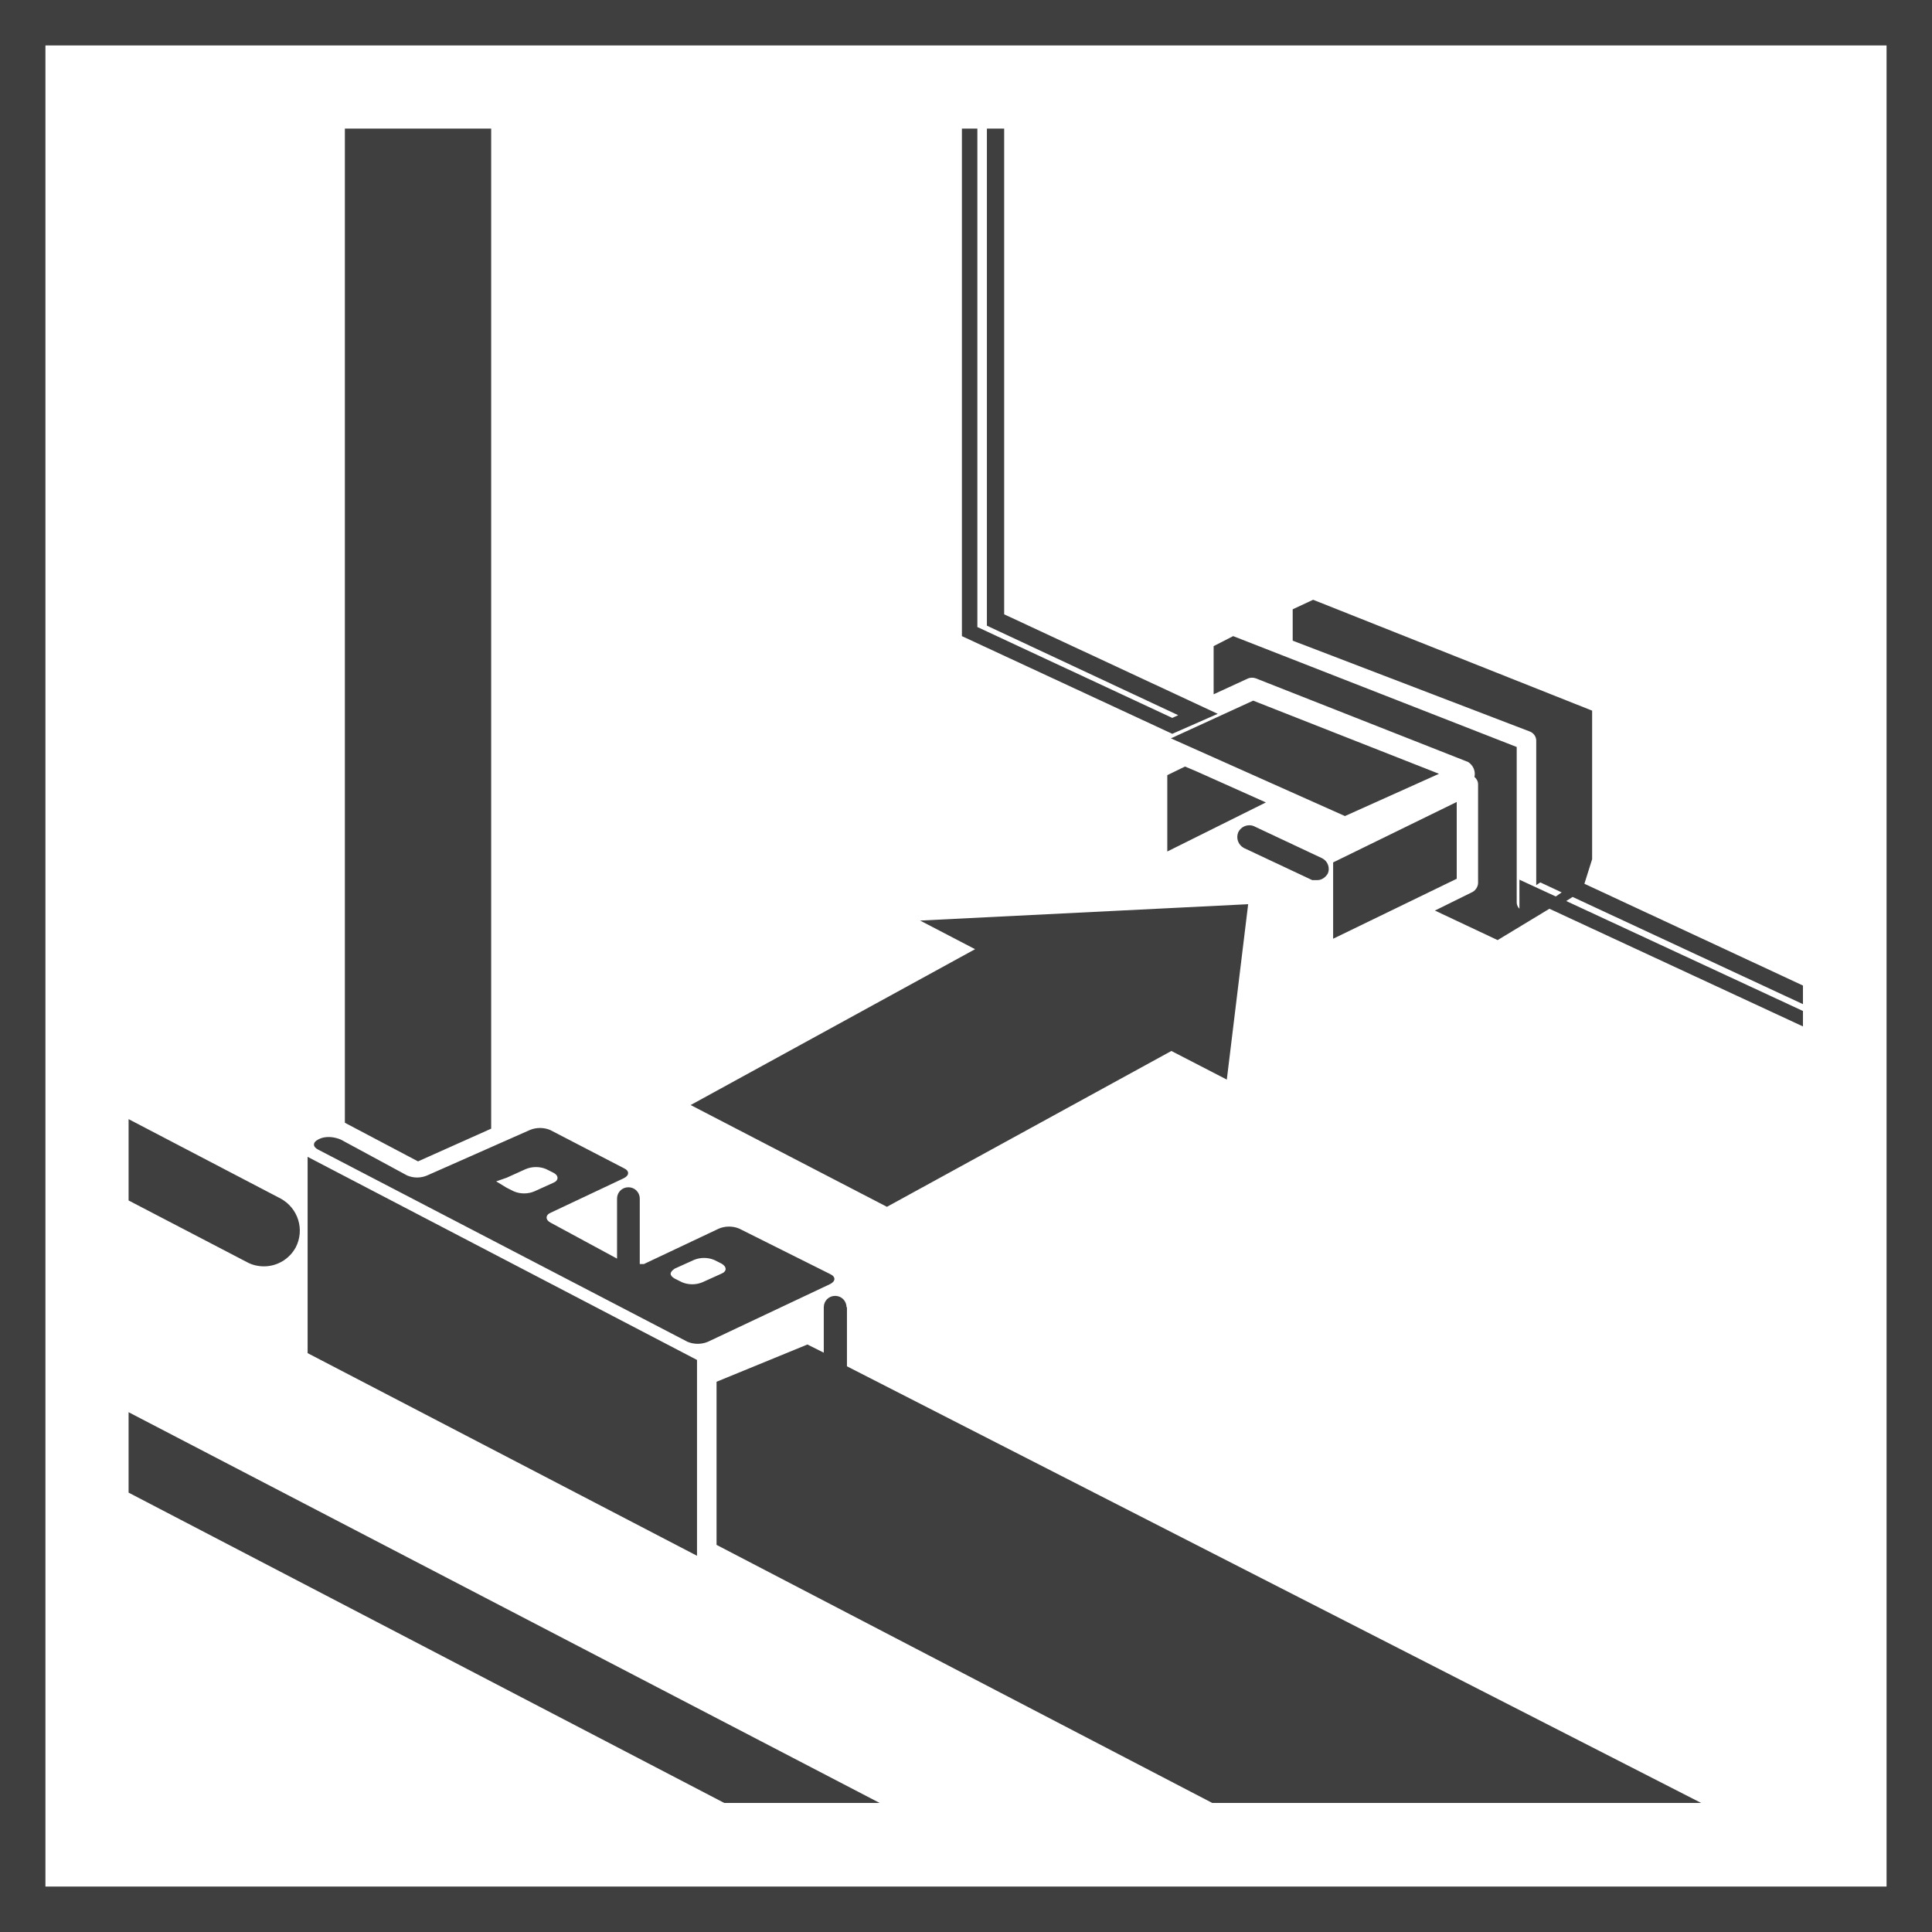 <?xml version="1.0" encoding="utf-8"?>
<!-- Generator: Adobe Illustrator 24.2.0, SVG Export Plug-In . SVG Version: 6.00 Build 0)  -->
<svg version="1.1" id="Warstwa_1" xmlns="http://www.w3.org/2000/svg" xmlns:xlink="http://www.w3.org/1999/xlink" x="0px" y="0px"
	 viewBox="0 0 42.52 42.52" style="enable-background:new 0 0 42.52 42.52;" xml:space="preserve">
<style type="text/css">
	.st0{fill:#3F3F3F;}
</style>
<path class="st0" d="M0,0v42.52h42.52V0H0z M41.52,41.52H1V1h40.52V41.52z M25.77,16.25l3.83,1.71l2.07-0.93l-4.09-1.61L25.77,16.25
	z M15.13,29.53c0.14,0.06,0.31,0.06,0.45,0l2.69-1.27c0.12-0.06,0.13-0.16,0-0.22l-2-1c-0.14-0.06-0.31-0.06-0.45,0l-1.65,0.78
	h-0.09v-1.44c0-0.14-0.11-0.25-0.25-0.25s-0.25,0.11-0.25,0.25v1.32l-1.46-0.79c-0.12-0.06-0.12-0.17,0-0.22l1.61-0.76
	c0.12-0.06,0.13-0.16,0-0.22l-1.62-0.84c-0.14-0.06-0.31-0.06-0.45,0l-2.26,1c-0.14,0.06-0.3,0.06-0.44,0L7.5,25.08
	C7.36,25.02,7.18,25,7.04,25.06L7,25.08c-0.12,0.06-0.12,0.16,0,0.22L15.13,29.53z M14.85,27.92l0.42-0.19
	c0.14-0.06,0.31-0.06,0.45,0l0.16,0.08c0.12,0.07,0.12,0.17,0,0.22l-0.42,0.19c-0.14,0.06-0.31,0.06-0.45,0l-0.16-0.08
	C14.73,28.07,14.73,28,14.85,27.92z M11.15,25.92l0.42-0.19c0.14-0.06,0.31-0.06,0.45,0l0.16,0.08c0.12,0.06,0.12,0.17,0,0.22
	l-0.42,0.19c-0.14,0.06-0.31,0.06-0.45,0l-0.16-0.08L10.92,26L11.15,25.92z M25.69,18.74l2.17-1.08l-1.52-0.68l-0.26-0.11
	l-0.39,0.19V18.74z M29.34,20.66l2.72-1.32v-1.69l-2.72,1.33V20.66z M18.63,28.77c0-0.14-0.11-0.25-0.25-0.25s-0.25,0.11-0.25,0.25
	v1l-0.36-0.18l-2,0.82V34l10.91,5.68h10.76l-18.8-9.61V28.77z M2.83,32.85l13.11,6.83h3.42l-16.53-8.6V32.85z M28.88,19.37h0.11
	c0.1,0,0.18-0.06,0.23-0.14c0.06-0.13,0-0.28-0.12-0.34l-1.51-0.71c-0.13-0.05-0.28,0.01-0.34,0.14c-0.05,0.13,0,0.27,0.12,0.34
	L28.88,19.37z M10.81,24.84V2.83H7.59v21.88l1.61,0.85L10.81,24.84z M5.81,27.87c0.29,0,0.56-0.16,0.7-0.42
	c0.2-0.39,0.05-0.86-0.33-1.07l-3.35-1.75l0,1.79l2.61,1.36C5.55,27.84,5.68,27.87,5.81,27.87z M27.64,14.93l4.67,1.84
	c0.11,0.07,0.17,0.2,0.14,0.33c0.05,0.04,0.08,0.1,0.08,0.16v2.17c0,0.08-0.05,0.16-0.12,0.2l-0.83,0.41l1.38,0.65L34.1,20
	l5.58,2.59v-0.34l-5.21-2.42l0.14-0.09l5.07,2.36l0-0.41l-4.81-2.24l0.17-0.54v-3.27l-6.14-2.44l-0.45,0.21v0.69l5.22,2
	c0.08,0.03,0.14,0.11,0.14,0.2v3.18l0.09-0.06l0.47,0.22l-0.13,0.09l-0.8-0.37V20c-0.04-0.04-0.06-0.09-0.06-0.14v-3.42L27.14,14
	l-0.43,0.22v1.06l0.76-0.35C27.52,14.91,27.59,14.91,27.64,14.93z M15.34,29.93l-8.57-4.47v4.32l8.57,4.46V29.93z M19.52,26.56
	l6.26-3.43L27,23.76l0.47-3.86l-7.22,0.36l1.21,0.63l-6.26,3.43L19.52,26.56z M26.8,15.71l-4.7-2.19V2.83h-0.38v10.94l4.21,1.97
	L25.8,15.8l-4.29-2V2.83h-0.34V14l4.63,2.15L26.8,15.71z"/>
</svg>
